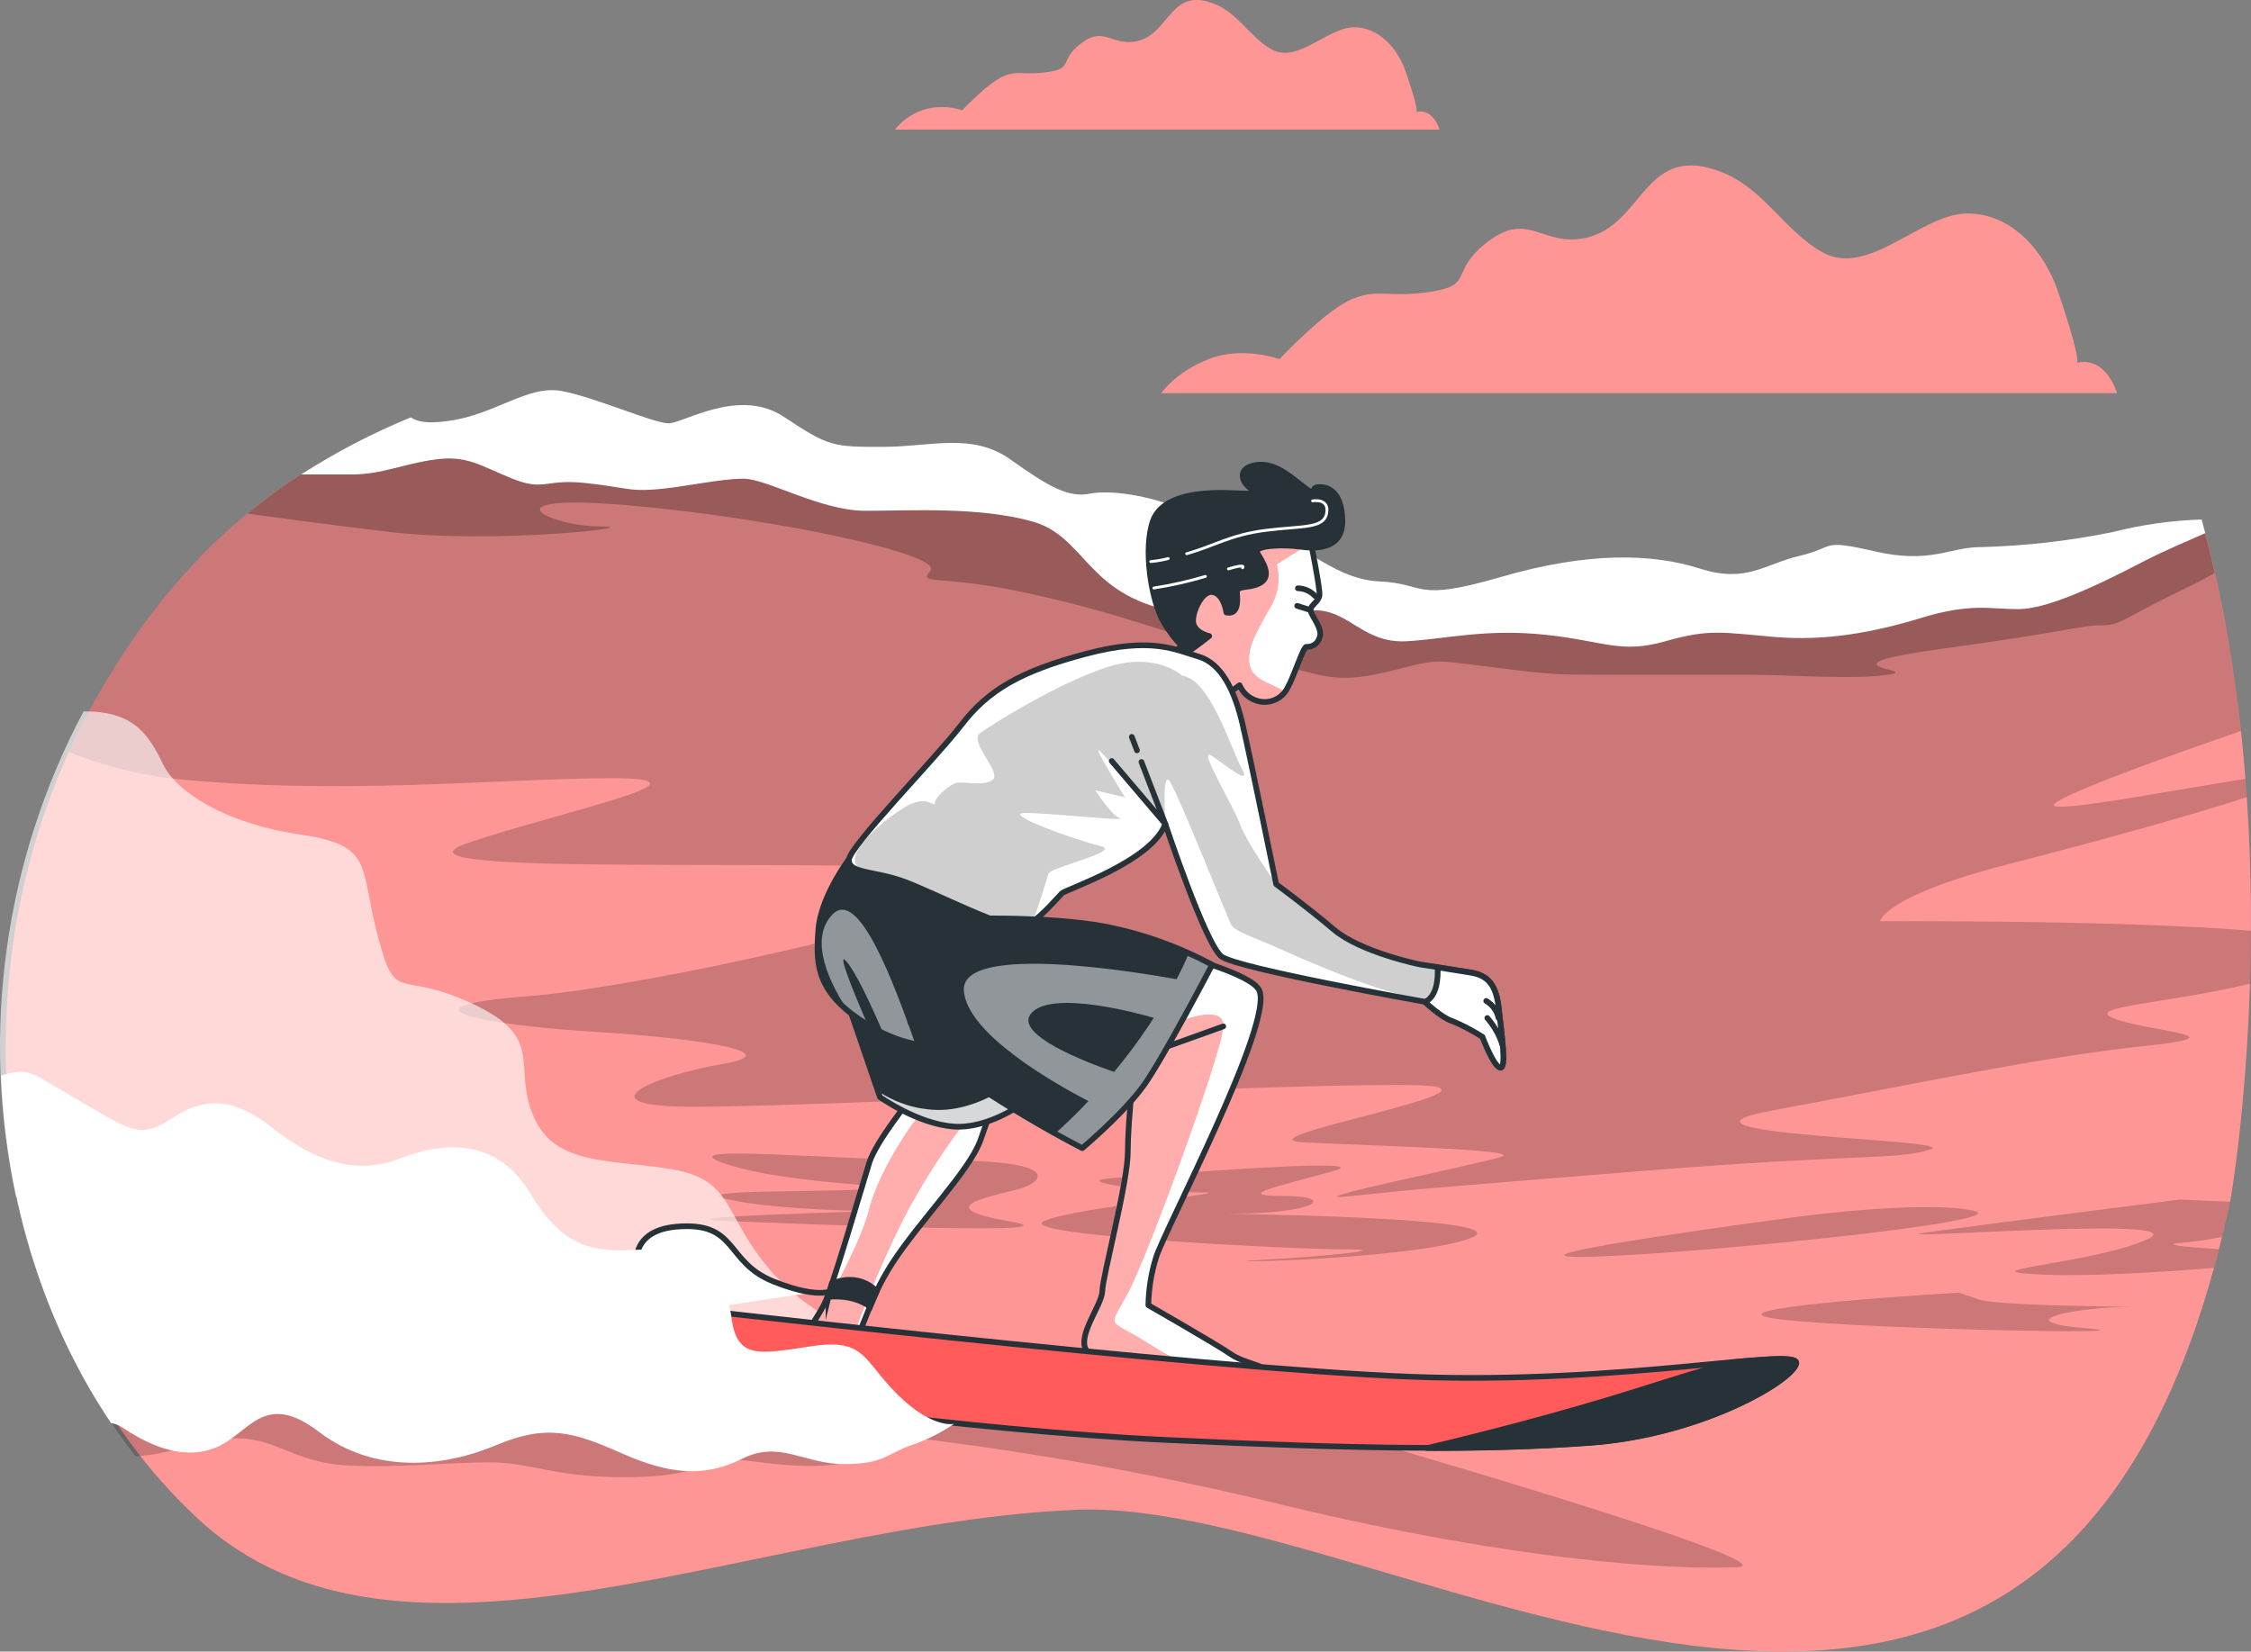 <?xml version="1.0" encoding="UTF-8"?> <svg xmlns="http://www.w3.org/2000/svg" xmlns:xlink="http://www.w3.org/1999/xlink" id="uuid-47832a1f-d7f2-4fb1-b0b6-23076e3ae235" width="397.49" height="291.68" viewBox="0 0 397.49 291.68"><rect x="0" y="0" width="397.49" height="291.68" fill="#808080" stroke="none"/><defs><style>.uuid-0e6d587c-fad7-4980-8f9c-9422b28cc2be,.uuid-3fd50e83-aabd-4063-a8ca-8dc37341bb41,.uuid-7f4941c7-69ab-4467-8072-918dd320abc7{fill:none;}.uuid-7522579d-1227-493d-a5c6-d82a0f0f7123{clip-path:url(#uuid-d8699b10-60f1-4aec-a537-01a36dad384e);}.uuid-4b8e6687-4d69-4970-9abf-aa27d74f6644{opacity:.25;}.uuid-4b8e6687-4d69-4970-9abf-aa27d74f6644,.uuid-195e7a3c-8e06-4653-866b-2bb2cc1df960,.uuid-5250e425-ede3-46c4-87ff-1f5797ff75c4,.uuid-2fb48fcf-68c1-4a7e-953a-743f0191cac6,.uuid-035d49a1-b447-43a4-a42a-5cbfd4d850e6,.uuid-c5d1d469-cc46-4a66-94af-04c95175f432,.uuid-f559b276-7e79-41be-a2b9-9020b19f2c90,.uuid-7b0fde59-1a1b-4103-b8f1-0f973e8d5ed6{isolation:isolate;}.uuid-195e7a3c-8e06-4653-866b-2bb2cc1df960,.uuid-1456e9ce-c611-45bb-b870-1b2bdcdf7664{opacity:.2;}.uuid-5250e425-ede3-46c4-87ff-1f5797ff75c4{opacity:.19;}.uuid-e544365d-2f68-4e2f-9555-455134f506ba,.uuid-7c37653d-746b-41cb-9e1a-be0590b59b59,.uuid-f59e4bd7-2d45-4b21-abc2-45b8c0c3944c,.uuid-7f4941c7-69ab-4467-8072-918dd320abc7,.uuid-fa952902-2e2f-4b22-8a75-f5bcaba15d06{stroke:#263238;}.uuid-e544365d-2f68-4e2f-9555-455134f506ba,.uuid-3fd50e83-aabd-4063-a8ca-8dc37341bb41,.uuid-f59e4bd7-2d45-4b21-abc2-45b8c0c3944c,.uuid-7f4941c7-69ab-4467-8072-918dd320abc7,.uuid-fa952902-2e2f-4b22-8a75-f5bcaba15d06{stroke-linecap:round;stroke-linejoin:round;}.uuid-e544365d-2f68-4e2f-9555-455134f506ba,.uuid-c6c0d45b-9c83-4aa3-bad0-7dbde712a082{fill:#ff5b5b;}.uuid-7c37653d-746b-41cb-9e1a-be0590b59b59{stroke-miterlimit:10;}.uuid-7c37653d-746b-41cb-9e1a-be0590b59b59,.uuid-9693ff4c-7409-4e31-8541-2f0190070881,.uuid-fa952902-2e2f-4b22-8a75-f5bcaba15d06{fill:#263238;}.uuid-2704d48a-ed5a-4978-aff6-0fcf072ba97b{clip-path:url(#uuid-87c3ce7e-593e-4cbb-8c82-7e0ee6c84ffe);}.uuid-034a681c-c542-4444-becd-2191972f1c50{clip-path:url(#uuid-66805090-43da-4c5b-8763-17b153c5ddf1);}.uuid-3fd50e83-aabd-4063-a8ca-8dc37341bb41{stroke:#fff;stroke-width:.5px;}.uuid-9323d5b7-01bb-4cde-82bc-1782c7258047{clip-path:url(#uuid-219b7b80-fca6-4141-9df9-0d174a2f3dee);}.uuid-f59e4bd7-2d45-4b21-abc2-45b8c0c3944c,.uuid-27579f26-d0a3-4d63-aae8-419ad51abafd,.uuid-2fb48fcf-68c1-4a7e-953a-743f0191cac6,.uuid-035d49a1-b447-43a4-a42a-5cbfd4d850e6,.uuid-c5d1d469-cc46-4a66-94af-04c95175f432,.uuid-f559b276-7e79-41be-a2b9-9020b19f2c90,.uuid-7b0fde59-1a1b-4103-b8f1-0f973e8d5ed6{fill:#fff;}.uuid-44c08b24-956d-45be-9aa9-46c583ff54d7{clip-path:url(#uuid-f7d9410f-e789-44f0-a157-eabccdb885e2);}.uuid-2ec5027a-ccfc-406d-930c-7ac9bef500f5{clip-path:url(#uuid-449fbe2a-3b57-49d0-a916-e4701192e8b9);}.uuid-2533a2aa-fcac-4c94-9120-a97e6ba4b92c{clip-path:url(#uuid-341c0ca1-93b6-4901-b539-a2ba743f8c28);}.uuid-2fb48fcf-68c1-4a7e-953a-743f0191cac6{opacity:.81;}.uuid-035d49a1-b447-43a4-a42a-5cbfd4d850e6{opacity:.63;}.uuid-c5d1d469-cc46-4a66-94af-04c95175f432{opacity:.49;}.uuid-f559b276-7e79-41be-a2b9-9020b19f2c90{opacity:.5;}.uuid-7b0fde59-1a1b-4103-b8f1-0f973e8d5ed6{opacity:.36;}</style><clipPath id="uuid-449fbe2a-3b57-49d0-a916-e4701192e8b9"><path class="uuid-0e6d587c-fad7-4980-8f9c-9422b28cc2be" d="M231.41,95.48s1.73,8.51,1.59,9.66-1.59,1.73-1.59,2.6,2.31,3.31,1.59,4.9c-.3,1.01-1.26,1.67-2.31,1.59-.58,0-2.16,5.19-3.32,7.21-.99,2.03-3.33,3.02-5.48,2.31-1.35-.43-2.45-1.43-3-2.74l-4,2.88-9.09-6.63,3.6-4.19s-3.2-4.9-3.2-8.69,6.2-11.25,12.12-12.12,13.09,3.22,13.09,3.22Z"></path></clipPath><clipPath id="uuid-219b7b80-fca6-4141-9df9-0d174a2f3dee"><path class="uuid-0e6d587c-fad7-4980-8f9c-9422b28cc2be" d="M209.03,168.91s11.89,3.12,13.3,5.93c2.8,5.59-16.8,42.57-18.21,47.3-.84,2.71-1.29,5.53-1.34,8.37,0,0,12.22,7,14.58,8.66s6.86,2.13,5.2,2.84c-1.66.71-12.3-.95-16.55-1.18s-12.54.23-14.19-2.37c-1.65-2.6,2.83-8.08,2.83-10.45s4.5-19.11,4.5-24.55,1.18-18.21,3.05-25.08c.98-3.92,3.42-7.31,6.83-9.47Z"></path></clipPath><clipPath id="uuid-87c3ce7e-593e-4cbb-8c82-7e0ee6c84ffe"><path class="uuid-0e6d587c-fad7-4980-8f9c-9422b28cc2be" d="M160.83,194s-6.15,7.57-7.33,11.35c-1.18,3.78-6.62,22.47-8,25.07-1.38,2.6-2.36,3.55-2.13,4.26.23.71,5.68,1.42,7.33,1.42s2.13-5.68,6.86-13,13.64-16.33,15.57-21.72,2.84-8.28,2.84-8.28c-4.61,2.7-10.24,3.04-15.14.9Z"></path></clipPath><clipPath id="uuid-341c0ca1-93b6-4901-b539-a2ba743f8c28"><path class="uuid-0e6d587c-fad7-4980-8f9c-9422b28cc2be" d="M149.72,177.2l5.67,16.56s6.63,4.73,13,5.2,12.81-4.49,12.81-4.49l-14.19-14.9s-13.74-8.04-17.29-2.37Z"></path></clipPath><clipPath id="uuid-66805090-43da-4c5b-8763-17b153c5ddf1"><path class="uuid-0e6d587c-fad7-4980-8f9c-9422b28cc2be" d="M150.66,150.72s-5.67,7.09-6.15,13.48-.47,11.82,10.41,17.74,23.89,2.12,27.2-4.26,3.78-10.17-2.6-14.9-28.86-12.06-28.86-12.06Z"></path></clipPath><clipPath id="uuid-f7d9410f-e789-44f0-a157-eabccdb885e2"><path class="uuid-0e6d587c-fad7-4980-8f9c-9422b28cc2be" d="M205.77,145.51s7.1,21.29,9.93,23.42,35.95,8,35.95,8c0,0,3.08,2.84,4.73,3.31,1.89.78,3.72,1.73,5.44,2.84,0,0,1.9,5.2,3.08,5.44s.24-5.92-.24-10.41-2.13-5.91-5-6.38c-2.87-.47-9-1.42-9-1.42,0,0-10.41-2.13-15.14-6.15-4.73-4.02-10.17-8-10.17-8,0,0-4.49-22-5.91-28.15s-3.79-10.88-7.81-12.06-8.27-3.55-19.86-.48-17.27,6.39-22,12.54-19.87,21.52-19.87,23.89,4.5,1.89,9.7,3.78c5.2,1.89,18.92,9,21.29,8s5.91-5.2,6.62-5.91,15.9-5.64,18.26-12.26Z"></path></clipPath><clipPath id="uuid-d8699b10-60f1-4aec-a537-01a36dad384e"><path class="uuid-0e6d587c-fad7-4980-8f9c-9422b28cc2be" d="M167.69,162.3s17.27-.7,27.91,1.42c6.44,1.31,12.66,3.55,18.45,6.66,0,0-8.52,16.32-12.06,21.28-3.54,4.96-10.88,11.12-10.88,11.12-7.09-3.7-13.96-7.81-20.58-12.3-9.93-6.86-7.36-5.42-9.8-10l6.96-18.18Z"></path></clipPath></defs><g id="uuid-8ad3dcfa-606a-4cb8-b54b-1a51dcb41e44"><path class="uuid-c6c0d45b-9c83-4aa3-bad0-7dbde712a082" d="M366.67,64.07c.93-.32-2.85-11.32-3.19-12.36-2.33-7.12-8.13-14.11-16.22-14s-17.41,11.41-25.49,6.83c-6.67-3.79-10.26-11.11-17.58-14.07-13.84-5.59-13.84,9.16-24,11.5-7.75,1.79-10.13-4.77-17.29.59s-2.38,7.75-10.13,8.95-8.95-.6-13.72,1.19-13.11,10.73-13.11,10.73c0,0-6.56-2.38-12.52,0s-8.35,6-8.35,6h168.75s-1.79-6.55-7.15-5.36Z"></path><path class="uuid-c6c0d45b-9c83-4aa3-bad0-7dbde712a082" d="M250.08,19.77c.53-.18-1.62-6.45-1.82-7-1.32-4-4.63-8-9.24-7.95s-9.92,6.5-14.52,3.89c-3.8-2.16-5.85-6.33-10-8-7.88-3.18-7.89,5.22-13.66,6.55-4.42,1-5.78-2.71-9.85.34s-1.36,4.42-5.78,5.1-5.09-.34-7.81.68-7.48,6.11-7.48,6.11c-2.31-.78-4.82-.78-7.13,0-1.87.67-3.52,1.84-4.76,3.4h96.17s-1.06-3.8-4.12-3.12Z"></path><path class="uuid-7b0fde59-1a1b-4103-b8f1-0f973e8d5ed6" d="M366.67,64.07c.93-.32-2.85-11.32-3.19-12.36-2.33-7.12-8.13-14.11-16.22-14s-17.41,11.41-25.49,6.83c-6.67-3.79-10.26-11.11-17.58-14.07-13.84-5.59-13.84,9.16-24,11.5-7.75,1.79-10.13-4.77-17.29.59s-2.38,7.75-10.13,8.95-8.95-.6-13.72,1.19-13.11,10.73-13.11,10.73c0,0-6.56-2.38-12.52,0s-8.35,6-8.35,6h168.75s-1.79-6.55-7.15-5.36Z"></path><path class="uuid-7b0fde59-1a1b-4103-b8f1-0f973e8d5ed6" d="M250.08,19.77c.53-.18-1.62-6.45-1.82-7-1.32-4-4.63-8-9.24-7.95s-9.92,6.5-14.52,3.89c-3.8-2.16-5.85-6.33-10-8-7.88-3.18-7.89,5.22-13.66,6.55-4.42,1-5.78-2.71-9.85.34s-1.36,4.42-5.78,5.1-5.09-.34-7.81.68-7.48,6.11-7.48,6.11c-2.31-.78-4.82-.78-7.13,0-1.87.67-3.52,1.84-4.76,3.4h96.17s-1.06-3.8-4.12-3.12Z"></path></g><g id="uuid-a8f613e8-baf1-45d8-ace0-4a507956dc43"><path class="uuid-c6c0d45b-9c83-4aa3-bad0-7dbde712a082" d="M126.99,80.71c-22.06-2.76-44.95-2.92-65.14-2-16.18,8.48-32.09,21.6-45.44,45.67C-10.46,172.9-.8,235.13,35,268.26s98.51.81,155-1.62,174.28,85.67,203.9-54.95c0,0,10.78-61.49-5.07-119.76-25.48,4.89-78.19,14-117.41,14-53.61.01-83.89-17.65-144.43-25.22Z"></path><path class="uuid-7b0fde59-1a1b-4103-b8f1-0f973e8d5ed6" d="M126.99,80.71c-22.06-2.76-44.95-2.92-65.14-2-16.18,8.48-32.09,21.6-45.44,45.67C-10.46,172.9-.8,235.13,35,268.26s98.51.81,155-1.62,174.28,85.67,203.9-54.95c0,0,10.78-61.49-5.07-119.76-25.48,4.89-78.19,14-117.41,14-53.61.01-83.89-17.65-144.43-25.22Z"></path><g class="uuid-1456e9ce-c611-45bb-b870-1b2bdcdf7664"><path d="M331.97,162.7s.63-4.42,22.7-10.09c14.71-3.78,31.65-8.41,42.07-11.82-.08-1.07-.15-2.15-.24-3.24-13.66,2.15-36.22,6.5-33.63,4.34s21.41-8.85,32.83-12.78c-1.32-12.55-3.62-24.98-6.87-37.18-25.48,4.89-78.19,14-117.41,14-53.61,0-83.89-17.66-144.43-25.23-22.06-2.76-44.95-2.92-65.14-2-16.18,8.49-32.09,21.61-45.44,45.68-1.54,2.77-2.93,5.58-4.23,8.43,5.67,2.3,11.61,3.85,17.68,4.63,29.64,3.15,58.65,0,78.21,0s-8.2,5.68-25.23,11.35,46,3.16,83.25,4.42-47.93,20.81-72.53,22.7-8.83,5.05,11.35,6.31,34.06,3.78,22.71,5.68-25.86,7.57-5,7.57,109.74-4.42,128-3.79-33.42,9.46-20.18,10.09,38.48,1.26,34.69,2.53-38.47,8.19-26.49,6.93,12-1.26,51.09-4.41,44.78-1.89,51.09-3.79-51.72-2.52-27.76-6.93,47.31-9.46,65.6-11.36,0-2.52-5.68-5c-4.4-2,9-2.4,24.34-6,.1-3,.16-6.13.17-9.37-23.71-1.94-65.52-1.67-65.52-1.67Z"></path><path d="M216.55,214.38c16.4,0,19.55-3.16,10.09-3.16s0-1.89,8.83-4.41-30.91.63-39.11,1.26,8.2,2.52,15.77,2.52-22.07,2.52-27.75,5.05,43.52,5,53,5-3.78,1.26-15.14,1.9,26.49,0,37.21-3.79-42.9-4.37-42.9-4.37Z"></path><path d="M167.35,204.96c-20.18,0-50.45-3.16-39.1.63s34.69,3.78,25.23,4.41-33.43,0-24.6,1.89,25.52,2,25.52,2c0,0-41.29,1.14-25.52,1.77s63.7,2.52,49.19,0-2.52-4.42,1.9-5.68,7.56-5.02-12.62-5.02Z"></path><path d="M345.84,228.29s-42.89,2.52-33.43,4.42,71.27,3.15,56.14,1.89-1.27-3.79,7.56-3.79-22.7,0-26.48-1.26l-3.79-1.26Z"></path><path d="M348.36,213.79c-9.46-1.9-32.16,1.26-32.16,1.26,0,0-52.35,6.93-37.21,6.93s78.83-6.3,69.37-8.19Z"></path><path d="M340.8,217.57c-13.88,1.89,47.93-3.15,38.47,1.26s-34.69,5.68-17.66,6.31c7.24.27,18.92-.38,29.33-1.21.3-1.09.59-2.2.88-3.32-6.36-.39-10.52-.84-6.24-1.15,2.27-.21,4.53-.55,6.77-1,.49-2,1-4.1,1.42-6.23-5.2-.18-8.83-.38-8.83-.38,0,0-30.27,3.83-44.14,5.72Z"></path></g><path class="uuid-4b8e6687-4d69-4970-9abf-aa27d74f6644" d="M271.42,105.94c-53.61,0-83.89-17.66-144.43-25.23-22.06-2.76-44.95-2.92-65.14-2-6.45,3.36-12.53,7.38-18.15,12,4.24.59,12.38,1.69,24.57,3.18,18.84,2.3,46.87-.92,37.68-.92s-20.68-6,5.51-3.68,55.14,8.73,52.84,11.49,1.38.46,17.92,4.14,23.43,6.89,37.21,10.56,15.62,5.52,25.27,3.22,7.35-2.3,18.38-.92,11,1.38,20.68,1.38h23.89c9.19,0,19.29.92,25.73,0s-13.79-1.38,9.64-4.6,24.36-4.13,28-4.13,3.22-.92,14.7-6.43c2.49-1.2,4.16-2.09,5.36-2.82-.67-3.08-1.43-6.16-2.28-9.23-25.45,4.87-78.16,13.99-117.38,13.99Z"></path><path class="uuid-27579f26-d0a3-4d63-aae8-419ad51abafd" d="M389.41,94.16c-.21-.81-.42-1.61-.64-2.41-5.32.17-10.6.91-15.75,2.23-7.71,1.57-15.55,2.45-23.42,2.65-5.29,0-8.69,3-18.51.75s-6.8-.75-13.22.76-9.44,4.91-17.75,2.26-19.64-3-35.13,1.51-12.94,1.15-21.52.76c-8.78-.4-15.11-8.69-20.4-7.93s-5.29-.38-12.09-3.78-14.73-4.53-18.5-3.78-7.18-1.13-14-6-14-2.26-22.66-2.26-9.44,0-17.37-5.29-17.76,1.13-20.4,1.13-12.85-4.57-18.85-5.7-11.71,4.15-20,5.28c-3.82.52-5.4.17-6.66-.63-6.75,2.77-13.24,6.15-19.38,10.08h9c5.29,0,9.07-1.89,14.73-2.65s7.93,1.13,13.6,3.4,5.66,0,12.84.76,7.55,1.51,12.46,1.13,11.34-1.89,15.49-1.89,13.6,5.67,21.53,5.67,20-.76,29.46,1.88,9.44,12.85,24.93,15.87,22-1,26.81,0,7.56,5.66,14.36,5.29,14-2.27,24.55-1.14,13.22,3.4,21.15,1.14,10.2-1.52,19.26-.76,17.37-.76,26.06-3.4,12.09-1.51,17-1.51,13.22-3.78,21.9-8.31c3.98-2.07,8.25-3.82,11.12-5.11Z"></path></g><g id="uuid-ed92f5bf-b4e9-4b82-823d-3e236ffa3240"><path class="uuid-035d49a1-b447-43a4-a42a-5cbfd4d850e6" d="M135.76,224.03c-8-9.46-6.15-15.61-17-17.5s-20.81-.47-24.59-9.46,2.36-13.72-10.88-19.87-13.25.48-16.56-11.82-.47-16.08-13.72-18-21.81-7.54-24.15-12.27-4.73-9.46-13.72-9.46h-.39C.79,151.93-3.43,182.29,2.82,211.38c12.08-1.26,28.7-2,35,2.3,10.4,7.09,15.13,20.34,29.8,21.76,14.67,1.42,22.23-5.68,33.58,1.42s16.56,9.93,27.44,9,15.61-2.36,22.7-.94c4.68.84,9.46,1,14.19.47l-9.46-8s-12.27-3.89-20.31-13.36Z"></path><path class="uuid-27579f26-d0a3-4d63-aae8-419ad51abafd" d="M231.41,95.48s1.73,8.51,1.59,9.66-1.59,1.73-1.59,2.6,2.31,3.31,1.59,4.9c-.3,1.01-1.26,1.67-2.31,1.59-.58,0-2.16,5.19-3.32,7.21-.99,2.03-3.33,3.02-5.48,2.31-1.35-.43-2.45-1.43-3-2.74l-4,2.88-9.09-6.63,3.6-4.19s-3.2-4.9-3.2-8.69,6.2-11.25,12.12-12.12,13.09,3.22,13.09,3.22Z"></path><g class="uuid-2ec5027a-ccfc-406d-930c-7ac9bef500f5"><path class="uuid-c6c0d45b-9c83-4aa3-bad0-7dbde712a082" d="M218.29,92.3c-5.92.87-12.12,8.37-12.12,12.12s3.17,8.65,3.17,8.65l-3.6,4.19,9.09,6.63,4-2.88c.55,1.31,1.65,2.31,3,2.74,1.83.63,3.86-.01,5-1.58-1.47-1.14-4.82-1.79-5.83-3.81-1.48-3,.89-6.82,3.27-11,1.41-2.31,1.83-5.09,1.18-7.71l6-3.77-.09-.42s-7.16-4.02-13.07-3.16Z"></path><path class="uuid-f559b276-7e79-41be-a2b9-9020b19f2c90" d="M218.29,92.3c-5.92.87-12.12,8.37-12.12,12.12s3.17,8.65,3.17,8.65l-3.6,4.19,9.09,6.63,4-2.88c.55,1.31,1.65,2.31,3,2.74,1.83.63,3.86-.01,5-1.58-1.47-1.14-4.82-1.79-5.83-3.81-1.48-3,.89-6.82,3.27-11,1.41-2.31,1.83-5.09,1.18-7.71l6-3.77-.09-.42s-7.16-4.02-13.07-3.16Z"></path></g><path class="uuid-7f4941c7-69ab-4467-8072-918dd320abc7" d="M231.41,95.48s1.73,8.51,1.59,9.66-1.59,1.73-1.59,2.6,2.31,3.31,1.59,4.9c-.3,1.01-1.26,1.67-2.31,1.59-.58,0-2.16,5.19-3.32,7.21-.99,2.03-3.33,3.02-5.48,2.31-1.35-.43-2.45-1.43-3-2.74l-4,2.88-9.09-6.63,3.6-4.19s-3.2-4.9-3.2-8.69,6.2-11.25,12.12-12.12,13.09,3.22,13.09,3.22Z"></path><path class="uuid-27579f26-d0a3-4d63-aae8-419ad51abafd" d="M209.03,168.91s11.89,3.12,13.3,5.93c2.8,5.59-16.8,42.57-18.21,47.3-.84,2.71-1.29,5.53-1.34,8.37,0,0,12.22,7,14.58,8.66s6.86,2.13,5.2,2.84-12.3-.95-16.55-1.18-12.54.23-14.19-2.37,2.83-8.08,2.83-10.45,4.5-19.11,4.5-24.55,1.18-18.21,3.05-25.08c.98-3.92,3.42-7.31,6.83-9.47Z"></path><g class="uuid-9323d5b7-01bb-4cde-82bc-1782c7258047"><path class="uuid-c6c0d45b-9c83-4aa3-bad0-7dbde712a082" d="M202.95,237.38c-7.41-4.75-7.41-2.37-3.85-8.9s16.61-42.43,16.91-47.18-10.09,0-10.09,0l-4-1.59c-1.63,7.82-2.54,15.77-2.72,23.75,0,5.44-4.5,22.19-4.5,24.55s-4.49,7.85-2.83,10.45,9.93,2.13,14.19,2.37c.95.05,2.22.18,3.64.33-2.31-1.14-4.57-2.4-6.75-3.78Z"></path><path class="uuid-f559b276-7e79-41be-a2b9-9020b19f2c90" d="M202.95,237.38c-7.41-4.75-7.41-2.37-3.85-8.9s16.61-42.43,16.91-47.18-10.09,0-10.09,0l-4-1.59c-1.63,7.82-2.54,15.77-2.72,23.75,0,5.44-4.5,22.19-4.5,24.55s-4.49,7.85-2.83,10.45,9.93,2.13,14.19,2.37c.95.05,2.22.18,3.64.33-2.31-1.14-4.57-2.4-6.75-3.78Z"></path><line class="uuid-7f4941c7-69ab-4467-8072-918dd320abc7" x1="204.44" y1="185.42" x2="216.01" y2="181.27"></line></g><path class="uuid-7f4941c7-69ab-4467-8072-918dd320abc7" d="M209.03,168.91s11.89,3.12,13.3,5.93c2.8,5.59-16.8,42.57-18.21,47.3-.84,2.71-1.29,5.53-1.34,8.37,0,0,12.22,7,14.58,8.66s6.86,2.13,5.2,2.84-12.3-.95-16.55-1.18-12.54.23-14.19-2.37,2.83-8.08,2.83-10.45,4.5-19.11,4.5-24.55,1.18-18.21,3.05-25.08c.98-3.92,3.42-7.31,6.83-9.47Z"></path><path class="uuid-27579f26-d0a3-4d63-aae8-419ad51abafd" d="M160.83,194s-6.15,7.57-7.33,11.35-6.62,22.47-8,25.07-2.36,3.55-2.13,4.26,5.68,1.42,7.33,1.42,2.13-5.68,6.86-13,13.64-16.33,15.57-21.72,2.84-8.28,2.84-8.28c-4.61,2.7-10.24,3.04-15.14.9Z"></path><g class="uuid-2704d48a-ed5a-4978-aff6-0fcf072ba97b"><path class="uuid-c6c0d45b-9c83-4aa3-bad0-7dbde712a082" d="M171.8,196.38c-4.79,6-8.97,12.46-12.47,19.29-3.29,6.62-6.19,13.44-8.67,20.41l-7.94-.23s8.9-14.84,10.68-22,8.31-16.92,11.28-19.59"></path><path class="uuid-f559b276-7e79-41be-a2b9-9020b19f2c90" d="M171.8,196.38c-4.79,6-8.97,12.46-12.47,19.29-3.29,6.62-6.19,13.44-8.67,20.41l-7.94-.23s8.9-14.84,10.68-22,8.31-16.92,11.28-19.59"></path></g><path class="uuid-7f4941c7-69ab-4467-8072-918dd320abc7" d="M160.83,194s-6.15,7.57-7.33,11.35-6.62,22.47-8,25.07-2.36,3.55-2.13,4.26,5.68,1.42,7.33,1.42,2.13-5.68,6.86-13,13.64-16.33,15.57-21.72,2.84-8.28,2.84-8.28c-4.61,2.7-10.24,3.04-15.14.9Z"></path><path class="uuid-9693ff4c-7409-4e31-8541-2f0190070881" d="M149.72,177.2l5.67,16.56s6.63,4.73,13,5.2,12.81-4.49,12.81-4.49l-14.19-14.9s-13.74-8.04-17.29-2.37Z"></path><g class="uuid-2533a2aa-fcac-4c94-9120-a97e6ba4b92c"><path class="uuid-2fb48fcf-68c1-4a7e-953a-743f0191cac6" d="M178.44,191.6c-3.45,2.29-8.17,4.58-13.13,4.42-3.67-.12-7.24-1.27-10.28-3.33l.36,1.07s6.63,4.73,13,5.2,12.81-4.49,12.81-4.49l-2.76-2.87Z"></path></g><path class="uuid-7f4941c7-69ab-4467-8072-918dd320abc7" d="M149.72,177.2l5.67,16.56s6.63,4.73,13,5.2,12.81-4.49,12.81-4.49l-14.19-14.9s-13.74-8.04-17.29-2.37Z"></path><path class="uuid-9693ff4c-7409-4e31-8541-2f0190070881" d="M150.66,150.72s-5.67,7.09-6.15,13.48-.47,11.82,10.41,17.74,23.89,2.12,27.2-4.26,3.78-10.17-2.6-14.9-28.86-12.06-28.86-12.06Z"></path><g class="uuid-034a681c-c542-4444-becd-2191972f1c50"><path class="uuid-c5d1d469-cc46-4a66-94af-04c95175f432" d="M146.99,161.51c-4.32,4.52-.33,12.37,2.73,17,1.1.89,2.27,1.7,3.48,2.43-2.95-6.82-5.39-13-3.77-11.19s4.24,7.37,6.53,12.71c1.81.87,3.72,1.51,5.68,1.91-3.79-10.71-10.02-27.71-14.65-22.86Z"></path></g><path class="uuid-7f4941c7-69ab-4467-8072-918dd320abc7" d="M150.66,150.72s-5.67,7.09-6.15,13.48-.47,11.82,10.41,17.74,23.89,2.12,27.2-4.26,3.78-10.17-2.6-14.9-28.86-12.06-28.86-12.06Z"></path><path class="uuid-27579f26-d0a3-4d63-aae8-419ad51abafd" d="M205.77,145.51s7.1,21.29,9.93,23.42,35.95,8,35.95,8c0,0,3.08,2.84,4.73,3.31,1.89.78,3.72,1.73,5.44,2.84,0,0,1.9,5.2,3.08,5.44s.24-5.92-.24-10.41-2.13-5.91-5-6.38-9-1.42-9-1.42c0,0-10.41-2.13-15.14-6.15s-10.17-8-10.17-8c0,0-4.49-22-5.91-28.15s-3.79-10.88-7.81-12.06-8.27-3.55-19.86-.48-17.27,6.39-22,12.54-19.87,21.52-19.87,23.89,4.5,1.89,9.7,3.78,18.92,9,21.29,8,5.91-5.2,6.62-5.91,15.9-5.64,18.26-12.26Z"></path><g class="uuid-44c08b24-956d-45be-9aa9-46c583ff54d7"><path class="uuid-5250e425-ede3-46c4-87ff-1f5797ff75c4" d="M206.63,138.08c1.54,2.46,10.15,24,10.77,25.23s4.61,2.46,8,4,13.85,6.16,20.62,8c3.23.96,6.52,1.68,9.85,2.16l-.93-4s-.32-1.08-.79-2.59l-3.44-.53s-10.41-2.13-15.14-6.15-10.17-8-10.17-8c0,0-5.23-7.31-6.46-10.7s-7.7-13.84-4.93-12,7.08,5.54,5.23,2.16-5.53-15.7-10.46-16.31c0,0-4.61-4.31-13.23-1.54s-20.35,10.11-22.47,11.65,4,7.08,2.16,8.31-5.54,0-6.77.62-3.39,2.46-3.39,3.38-.92-.92-3.69,0-12.93,8.62-9.85,11.39c.32.26.65.5,1,.72,2.41.45,4.79,1.06,7.13,1.8,5.2,1.89,18.92,9,21.29,8,.51-.22.98-.5,1.42-.83,1.14-3.33,2.51-7.66,2.73-8.5.3-1.23,13.23-4,9.23-4.93s-17.85-5.84-13.23-5.84,18.15,1.54,16.61.92-4.31-4.92-4.31-4.92l5.24,1.23s-5.54-8.93-4.62-8.31,11.76,13,11.76,13c0,0-.7-9.88.84-7.42Z"></path><polyline class="uuid-7f4941c7-69ab-4467-8072-918dd320abc7" points="201.56 134.57 205.77 145.51 196.31 134.4"></polyline><line class="uuid-7f4941c7-69ab-4467-8072-918dd320abc7" x1="199.86" y1="130.14" x2="200.77" y2="132.52"></line></g><path class="uuid-7f4941c7-69ab-4467-8072-918dd320abc7" d="M205.77,145.51s7.1,21.29,9.93,23.42,35.95,8,35.95,8c0,0,3.08,2.84,4.73,3.31,1.89.78,3.72,1.73,5.44,2.84,0,0,1.9,5.2,3.08,5.44s.24-5.92-.24-10.41-2.13-5.91-5-6.38-9-1.42-9-1.42c0,0-10.41-2.13-15.14-6.15s-10.17-8-10.17-8c0,0-4.49-22-5.91-28.15s-3.79-10.88-7.81-12.06-8.27-3.55-19.86-.48-17.27,6.39-22,12.54-19.87,21.52-19.87,23.89,4.5,1.89,9.7,3.78,18.92,9,21.29,8,5.91-5.2,6.62-5.91,15.9-5.64,18.26-12.26Z"></path><path class="uuid-f59e4bd7-2d45-4b21-abc2-45b8c0c3944c" d="M264.9,188.56c1.18.23.24-5.92-.24-10.41s-2.13-5.91-5-6.38c-1.48-.25-3.86-.63-5.8-.93.09,1.8-.05,5.11-2.25,6.13,0,0,3.08,2.84,4.73,3.31,1.89.78,3.72,1.73,5.44,2.84,0,0,1.94,5.2,3.12,5.44Z"></path><path class="uuid-7f4941c7-69ab-4467-8072-918dd320abc7" d="M262.63,179.79c1.22,1.38,2.13,3,2.67,4.75"></path><path class="uuid-7f4941c7-69ab-4467-8072-918dd320abc7" d="M262.44,176.77c1.11.66,1.9,1.74,2.18,3"></path><path class="uuid-7f4941c7-69ab-4467-8072-918dd320abc7" d="M232.26,105.3c-.79-.87-1.9-1.38-3.07-1.41"></path><line class="uuid-7f4941c7-69ab-4467-8072-918dd320abc7" x1="231.41" y1="107.74" x2="229.06" y2="107"></line><path class="uuid-9693ff4c-7409-4e31-8541-2f0190070881" d="M167.69,162.3s17.27-.7,27.91,1.42c6.44,1.31,12.66,3.55,18.45,6.66,0,0-8.52,16.32-12.06,21.28s-10.88,11.12-10.88,11.12c-7.09-3.7-13.96-7.81-20.58-12.3-9.93-6.86-7.36-5.42-9.8-10"></path><g class="uuid-7522579d-1227-493d-a5c6-d82a0f0f7123"><path class="uuid-c5d1d469-cc46-4a66-94af-04c95175f432" d="M209.94,168.32c-.65,1.58-1.38,3.12-2.18,4.62-5.89-1.07-38.12-6.59-37.56,2,.49,7.59,15.89,16.35,22,19.53-2.31,2.45-4.35,4.36-5.85,5.69,2.9,1.62,4.78,2.58,4.78,2.58,0,0,7.33-6.15,10.88-11.12,3.55-4.97,12.04-21.24,12.04-21.24,0,0-1.51-.9-4.11-2.06ZM196.75,189.32c-4.94-1.71-17.87-6.65-14.64-10.37,3.64-4.21,19.12.08,21.63.81-.28.44-.56.87-.87,1.33-1.9,2.84-3.94,5.57-6.12,8.2v.03Z"></path></g><path class="uuid-7f4941c7-69ab-4467-8072-918dd320abc7" d="M167.69,162.3s17.27-.7,27.91,1.42c6.44,1.31,12.66,3.55,18.45,6.66,0,0-8.52,16.32-12.06,21.28s-10.88,11.12-10.88,11.12c-7.09-3.7-13.96-7.81-20.58-12.3-9.93-6.86-7.36-5.42-9.8-10"></path><path class="uuid-f59e4bd7-2d45-4b21-abc2-45b8c0c3944c" d="M147.46,227.68s-2.13,2.13-10.85-1.35-6.19-10.65-17.23-9.68-7.55,12.58.78,15.1"></path><path class="uuid-195e7a3c-8e06-4653-866b-2bb2cc1df960" d="M233.05,251.95s-27.56-5.42-67.31-8.13c-35.73-2.44-51.74,2.43-34.54,6.06-6.1.46-25.82-1.18-49.12-8.43-14.69-4.57-48.66-10.15-74-12.59,3.83,10.19,9.17,19.75,15.86,28.34,6.77-.42,10.07-2.7,16.67-3.14,7.88-.52,11,4.21,20.49,4.73s17.34-.52,25.22-.52,11,2.62,24.17,2.62,14.19-3.15,18.39-3.15,14.71,2.63,22.59,0l11-3.67c21.79,2.68,43.41,6.64,64.73,11.88,41.56,9.94,68.21,11.29,79.5,10.84s-73.65-24.84-73.65-24.84Z"></path><path class="uuid-e544365d-2f68-4e2f-9555-455134f506ba" d="M114.71,230.38s97,11.35,134.58,12.77,68.59-5.44,67.88-2.36-16.79,12.59-36.42,13.99-39.5,1.18-74.74-.47-81.66-8.44-89.88-9.46c-11.35-1.42-29.33-2.6-39-8s-5.23-11.16,37.58-6.47Z"></path><path class="uuid-fa952902-2e2f-4b22-8a75-f5bcaba15d06" d="M317.2,240.83c.27-1.16-4-.91-11.32-.23-4.64,1.25-10.18,2.94-16.59,5-14.09,4.43-27.94,7.94-37.3,10.15,10.63,0,19.74-.27,28.79-.93,19.6-1.44,35.68-10.92,36.42-13.99Z"></path><path class="uuid-7c37653d-746b-41cb-9e1a-be0590b59b59" d="M146.3,229.04s4.25-.58,7.35,1.74l1.16-2.71s-2.9-3.49-7.93-1.36l-.58,2.33Z"></path><path class="uuid-fa952902-2e2f-4b22-8a75-f5bcaba15d06" d="M216.56,108.17s-.44-3.32-2.46-3.61-3.89,4.19-3.31,5.77,2.74,2,2.74,2c0,0-2.74,2.17-3.32,2.45s-2.6-1.29-4.76-5-3.6-12.84-1.87-17.74,9.37-4.91,11.39-5,8.65.57,6.49-.43-3.32-3.9.29-4.48,6.49,2.46,9.08,4.33.15-.29,1.88-.43,4.18.72,4.33,5.77-4.33,5.19-7.36,4.76-8.51-.29-7.64,1.15,2.59,4,.57,5.19-4.32.29-4.18,1.88.15,3.82-1.87,3.39Z"></path><path class="uuid-3fd50e83-aabd-4063-a8ca-8dc37341bb41" d="M206.29,98.64c-1.01.27-2.05.45-3.09.54"></path><path class="uuid-3fd50e83-aabd-4063-a8ca-8dc37341bb41" d="M231.78,88.46s3-.55,2.48,2.2-4.4,2.2-10.72,3-9.07,2.75-14,4.13"></path><path class="uuid-3fd50e83-aabd-4063-a8ca-8dc37341bb41" d="M216.92,100.47c3.32-1,2.5-.19,2.5-.19"></path><path class="uuid-3fd50e83-aabd-4063-a8ca-8dc37341bb41" d="M203.75,103.85c3.08-.48,6.12-1.16,9.11-2.05"></path><path class="uuid-27579f26-d0a3-4d63-aae8-419ad51abafd" d="M158.47,246.27c-6.15-6.15-5.68-9.94-15.14-8.52s-13.24,2.37-14.19-5.2-8.51-12.3-16.56-11.83-13.24-.47-18.92-9.93-14.66-9.46-23.17-6.15-16.09-.47-22.71-5.68-11.83-5.2-17.5-1.41-7.57,1.89-16.56-3.32-8.52-5.66-13.52-4.29c.9,22.36,7.63,43.93,19.42,61.4.61.08,1.19.28,1.72.6,4.26,2.84,10.41,6.15,16.56,3.79s8.51-10.41,18.44-2.84,22.24,6.15,31.22,2.36,13.72-2.36,22.24,1.42,14.66,4.26,21.28.95,10.88.95,18,.95,7.57-1.9,11.82-3.32c2.68-.91,5.23-2.19,7.57-3.78,0,0-3.85.91-10-5.2Z"></path></g></svg> 